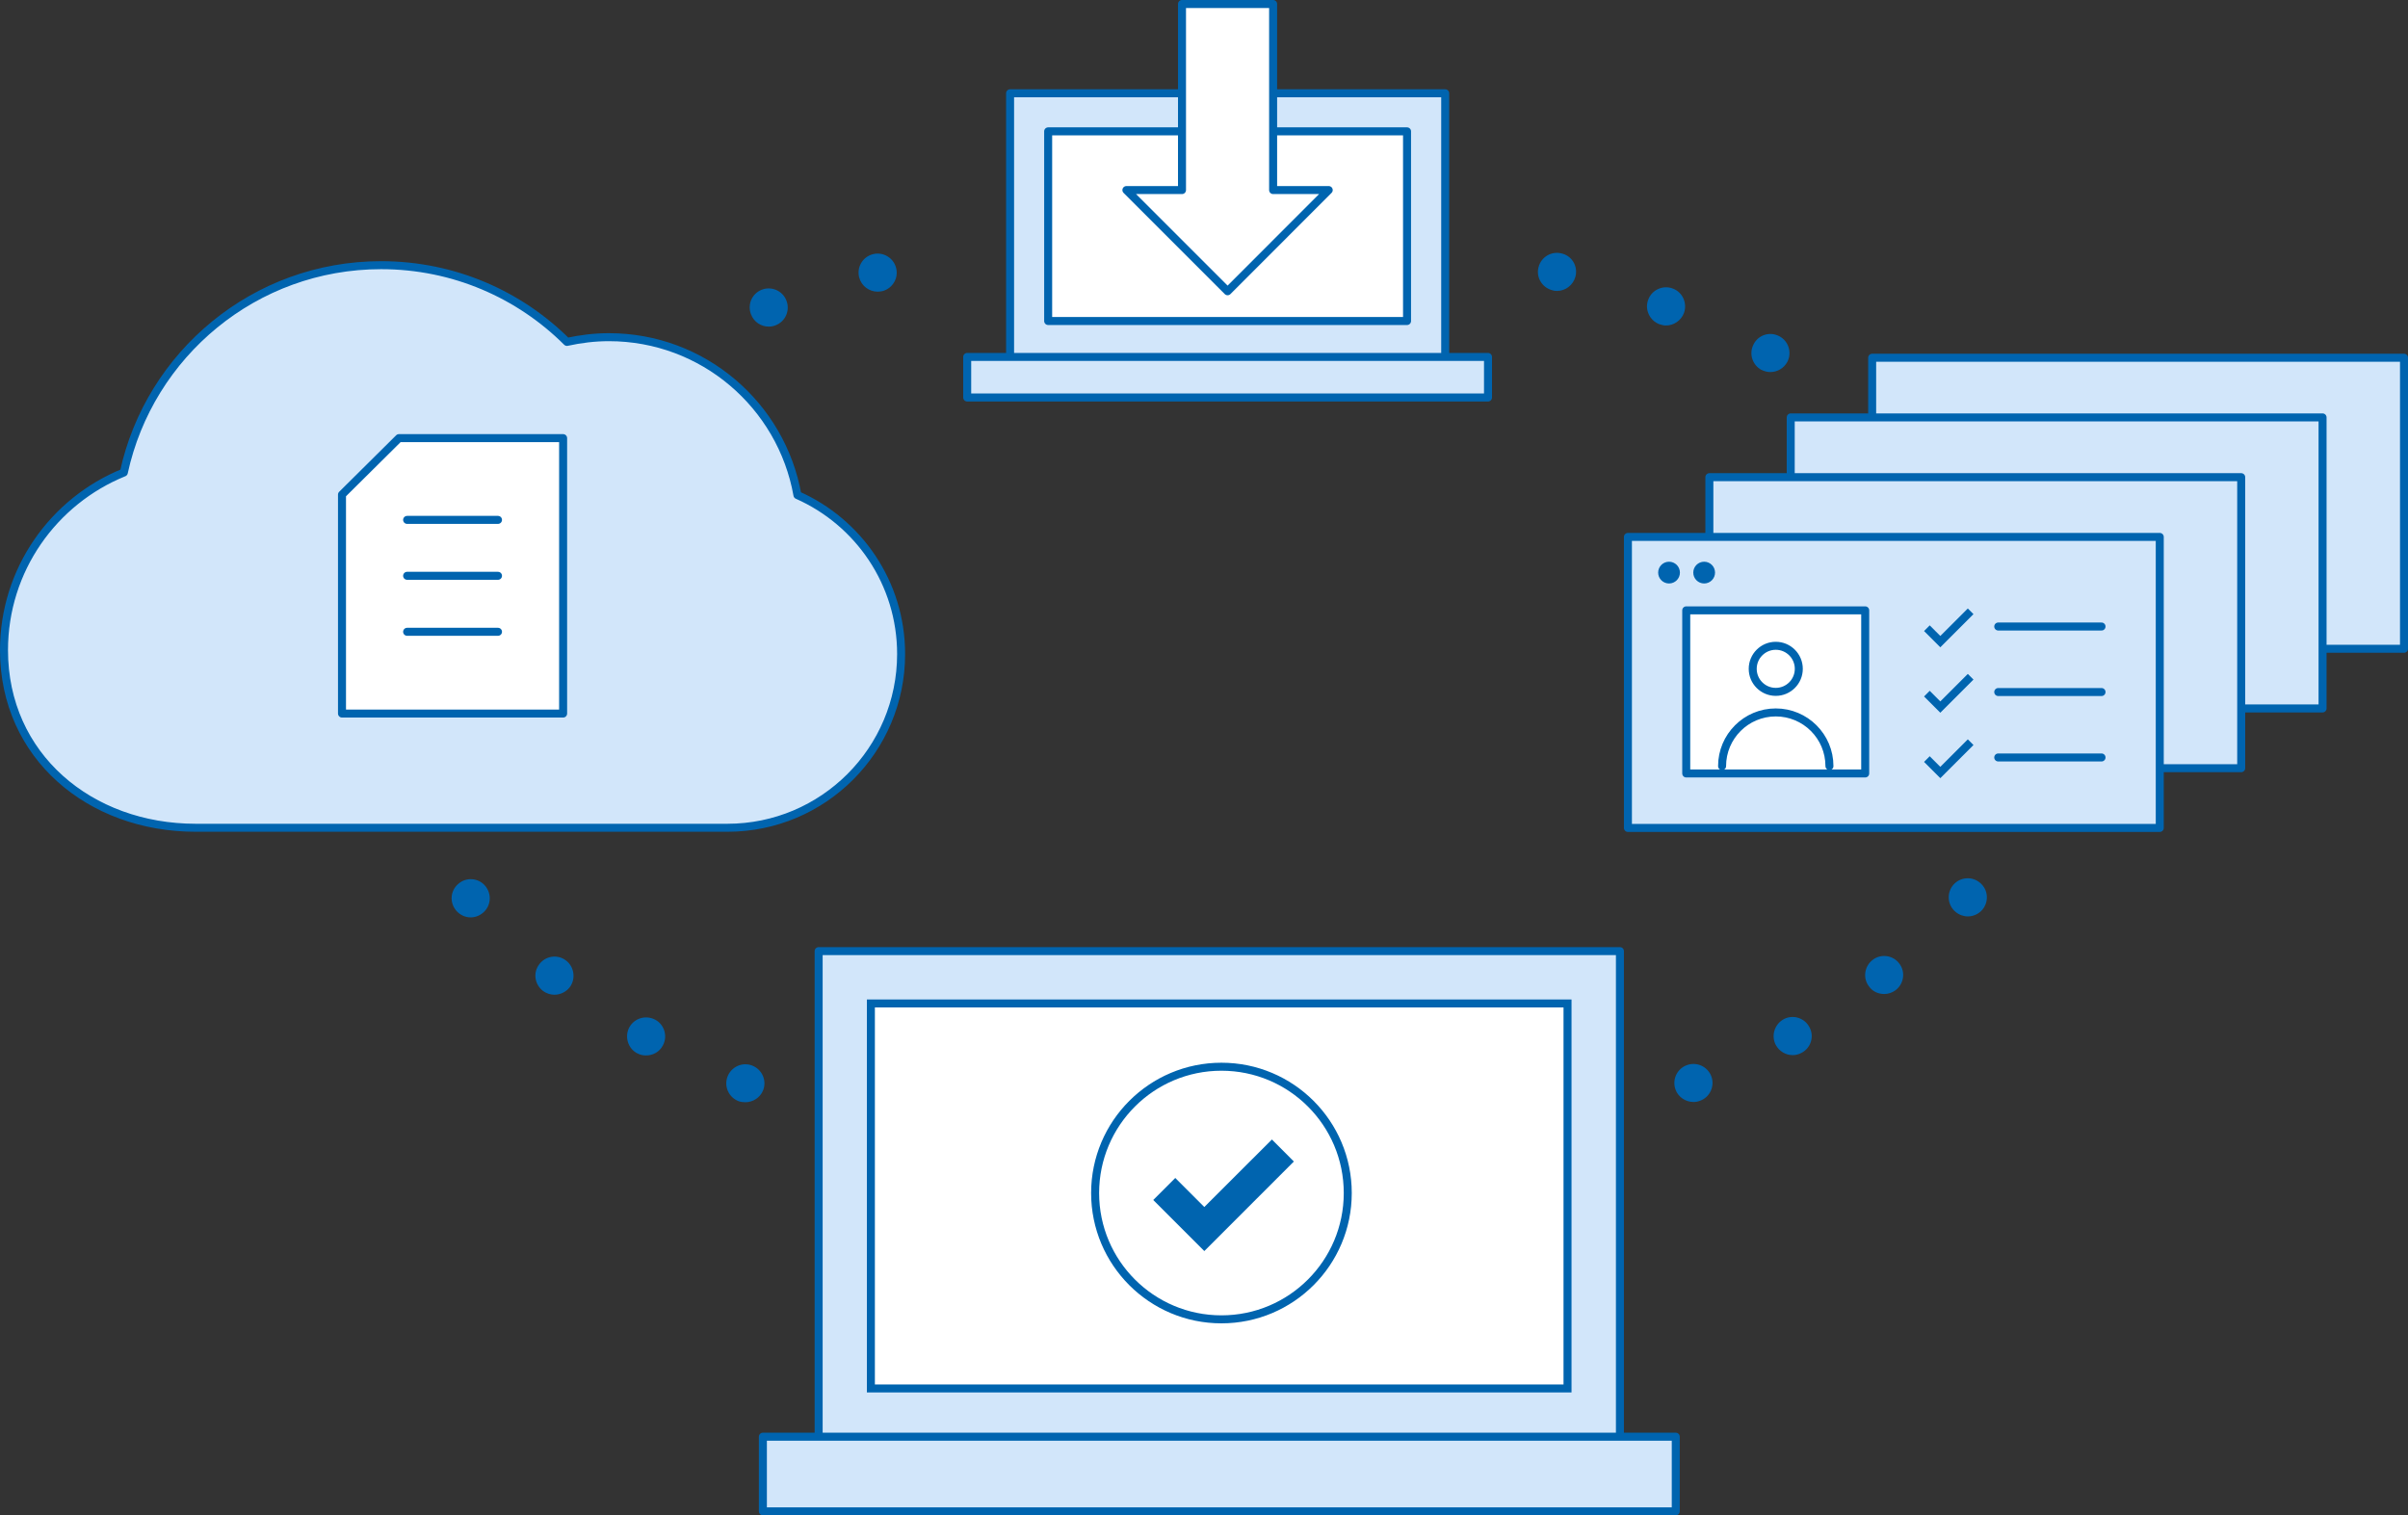 <?xml version="1.0" encoding="UTF-8"?>
<svg id="b" data-name="レイヤー 2" xmlns="http://www.w3.org/2000/svg" viewBox="0 0 301 189.43">
  <rect x="0" y="0" width="301" height="189.43" fill="#333333" stroke="none"/>
  <g id="c" data-name="over">
    <g>
      <path d="M92.33,137.66c-1.23-.47-1.86-1.84-1.39-3.07h0c.47-1.23,1.84-1.86,3.07-1.39h0c1.23.47,1.86,1.84,1.39,3.07h0c-.36.94-1.28,1.52-2.24,1.52h0c-.27,0-.56-.04-.83-.13ZM209.45,136.23c-.47-1.23.16-2.62,1.39-3.07h0c1.23-.47,2.6.16,3.07,1.37h0c.47,1.23-.16,2.62-1.39,3.07h0c-.27.11-.56.16-.83.16h0c-.96,0-1.88-.58-2.24-1.52ZM79.66,131.68c-1.16-.6-1.61-2.06-1.01-3.23h0c.63-1.17,2.06-1.59,3.23-.99h0c1.16.6,1.61,2.06.98,3.23h0c-.42.81-1.25,1.25-2.1,1.25h0c-.38,0-.76-.07-1.1-.27ZM221.97,130.63c-.6-1.17-.16-2.6,1.01-3.23h0c1.14-.6,2.6-.16,3.2,1.01h0c.63,1.14.18,2.6-.98,3.2h0c-.36.2-.74.29-1.12.29h0c-.85,0-1.68-.47-2.11-1.28ZM67.88,123.88c-1.05-.81-1.28-2.28-.47-3.34h0c.78-1.05,2.28-1.28,3.34-.47h0c1.03.78,1.25,2.29.47,3.34h0c-.47.6-1.19.94-1.91.94h0c-.51,0-1.01-.16-1.43-.47ZM233.63,123.32c-.81-1.05-.58-2.55.47-3.34h0c1.03-.78,2.53-.58,3.31.47h0c.81,1.05.58,2.55-.47,3.34h0c-.42.31-.92.47-1.41.47h0c-.74,0-1.45-.31-1.9-.94ZM57.04,113.85c-.87-1.01-.76-2.51.25-3.36h0c.98-.87,2.51-.76,3.36.25h0c.85,1.01.74,2.51-.27,3.36h0c-.45.38-.99.58-1.55.58h0c-.67,0-1.32-.29-1.79-.83ZM244.43,113.98c-1.01-.85-1.12-2.35-.27-3.36h0c.85-.99,2.35-1.12,3.36-.25h0c1.01.85,1.12,2.35.27,3.36h0c-.47.54-1.14.83-1.81.83h0c-.54,0-1.1-.2-1.55-.58ZM220.19,46.25c-1.16-.63-1.61-2.06-.98-3.23h0c.6-1.17,2.04-1.61,3.2-.99h0c1.16.6,1.61,2.04,1.01,3.2h0c-.43.81-1.26,1.28-2.13,1.28h0c-.36,0-.74-.09-1.1-.27ZM93.87,39.28c-.47-1.21.13-2.6,1.37-3.07h0c1.23-.47,2.62.16,3.07,1.39h0c.47,1.23-.14,2.6-1.37,3.07h0c-.27.11-.56.16-.85.16h0c-.96,0-1.86-.58-2.22-1.55ZM207.42,40.53c-1.23-.47-1.86-1.86-1.39-3.07h0c.45-1.23,1.84-1.86,3.07-1.39h0c1.23.45,1.84,1.84,1.39,3.07h0c-.36.94-1.28,1.55-2.24,1.55h0c-.27,0-.56-.07-.83-.16ZM107.4,34.69c-.34-1.28.43-2.58,1.7-2.91h0c1.26-.34,2.58.43,2.91,1.7h0c.34,1.25-.42,2.58-1.7,2.91h0c-.2.04-.4.07-.6.07h0c-1.05,0-2.02-.69-2.31-1.77ZM194.02,36.28c-1.28-.34-2.04-1.64-1.7-2.89h0c.33-1.28,1.63-2.04,2.91-1.7h0c1.28.31,2.04,1.61,1.7,2.89h0c-.29,1.08-1.25,1.79-2.31,1.79h0c-.2,0-.4-.02-.6-.09Z" fill="#0064af"/>
      <g>
        <g>
          <rect x="102.33" y="118.9" width="100.16" height="61.21" fill="#d2e6fa" stroke="#0064af" stroke-linecap="round" stroke-linejoin="round"/>
          <rect x="128.35" y="105.97" width="48.13" height="87.08" transform="translate(301.91 -2.91) rotate(90)" fill="#fff" stroke="#0064af" stroke-miterlimit="10"/>
          <rect x="95.36" y="179.6" width="114.11" height="9.33" fill="#d2e6fa" stroke="#0064af" stroke-linecap="round" stroke-linejoin="round"/>
        </g>
        <g>
          <circle cx="152.68" cy="149.14" r="15.79" fill="none" stroke="#0064af" stroke-miterlimit="10"/>
          <polygon points="150.54 157.1 143.45 150.01 146.91 146.55 150.54 150.18 158.99 141.74 162.44 145.2 150.54 157.1" fill="#0064af" stroke="#fff" stroke-miterlimit="10"/>
        </g>
      </g>
      <g>
        <path d="M99.68,61.89c-2-11.22-11.78-19.74-23.57-19.74-1.8,0-3.55.22-5.24.59-5.95-5.93-14.16-9.59-23.23-9.59-15.78,0-28.95,11.11-32.16,25.92-8.78,3.56-14.98,12.15-14.98,22.21,0,13.24,10.73,22.2,23.97,22.2h66.45c12,0,21.72-9.73,21.72-21.72,0-8.88-5.33-16.5-12.96-19.87Z" fill="#d2e6fa" stroke="#0064af" stroke-linecap="round" stroke-linejoin="round"/>
        <g>
          <polygon points="49.87 54.77 70.39 54.77 70.39 89.2 42.75 89.2 42.75 61.83 49.87 54.77" fill="#fff" stroke="#0064af" stroke-linecap="round" stroke-linejoin="round"/>
          <g>
            <line x1="50.89" y1="64.99" x2="62.25" y2="64.99" fill="none" stroke="#0064af" stroke-linecap="round" stroke-linejoin="round"/>
            <line x1="50.89" y1="71.98" x2="62.25" y2="71.98" fill="none" stroke="#0064af" stroke-linecap="round" stroke-linejoin="round"/>
            <line x1="50.89" y1="78.98" x2="62.25" y2="78.98" fill="none" stroke="#0064af" stroke-linecap="round" stroke-linejoin="round"/>
          </g>
        </g>
      </g>
      <g>
        <rect x="126.26" y="11.66" width="54.39" height="33.24" fill="#d2e6fa" stroke="#0064af" stroke-linecap="round" stroke-linejoin="round"/>
        <rect x="141.59" y="5.85" width="23.71" height="44.86" transform="translate(181.73 -125.17) rotate(90)" fill="#fff" stroke="#0064af" stroke-linecap="round" stroke-linejoin="round"/>
        <rect x="120.9" y="44.62" width="65.1" height="5.07" fill="#d2e6fa" stroke="#0064af" stroke-linecap="round" stroke-linejoin="round"/>
        <polygon points="159.14 23.76 159.14 .5 147.75 .5 147.75 23.76 140.8 23.76 153.45 36.41 166.09 23.76 159.14 23.76" fill="#fff" stroke="#0064af" stroke-linecap="round" stroke-linejoin="round"/>
      </g>
      <g>
        <rect x="234.02" y="44.72" width="66.48" height="36.38" fill="#d2e6fa" stroke="#0064af" stroke-linecap="round" stroke-linejoin="round"/>
        <rect x="223.84" y="52.18" width="66.48" height="36.38" fill="#d2e6fa" stroke="#0064af" stroke-linecap="round" stroke-linejoin="round"/>
        <rect x="213.67" y="59.65" width="66.48" height="36.38" fill="#d2e6fa" stroke="#0064af" stroke-linecap="round" stroke-linejoin="round"/>
        <g>
          <rect x="203.49" y="67.12" width="66.48" height="36.38" fill="#d2e6fa" stroke="#0064af" stroke-linecap="round" stroke-linejoin="round"/>
          <circle cx="208.63" cy="71.58" r="1.36" fill="#0064af"/>
          <circle cx="213.02" cy="71.58" r="1.36" fill="#0064af"/>
          <g>
            <rect x="210.78" y="76.3" width="22.37" height="20.39" fill="#fff" stroke="#0064af" stroke-linecap="round" stroke-linejoin="round"/>
            <g>
              <g>
                <line x1="249.78" y1="78.32" x2="262.69" y2="78.32" fill="#d2e6fa" stroke="#0064af" stroke-linecap="round" stroke-linejoin="round"/>
                <polyline points="240.86 78.53 242.54 80.21 246.33 76.42" fill="none" stroke="#0064af" stroke-miterlimit="10"/>
              </g>
              <g>
                <line x1="249.78" y1="86.51" x2="262.69" y2="86.51" fill="#d2e6fa" stroke="#0064af" stroke-linecap="round" stroke-linejoin="round"/>
                <polyline points="240.86 86.71 242.54 88.39 246.33 84.6" fill="none" stroke="#0064af" stroke-miterlimit="10"/>
              </g>
              <g>
                <line x1="249.78" y1="94.69" x2="262.69" y2="94.69" fill="#d2e6fa" stroke="#0064af" stroke-linecap="round" stroke-linejoin="round"/>
                <polyline points="240.86 94.89 242.54 96.57 246.33 92.78" fill="none" stroke="#0064af" stroke-miterlimit="10"/>
              </g>
            </g>
            <g>
              <circle cx="221.97" cy="83.61" r="2.88" fill="none" stroke="#0064af" stroke-linecap="round" stroke-linejoin="round"/>
              <path d="M215.26,95.77h0c0-3.7,3-6.71,6.71-6.71h0c3.7,0,6.71,3,6.71,6.71h0" fill="none" stroke="#0064af" stroke-linecap="round" stroke-linejoin="round"/>
            </g>
          </g>
        </g>
      </g>
    </g>
  </g>
</svg>